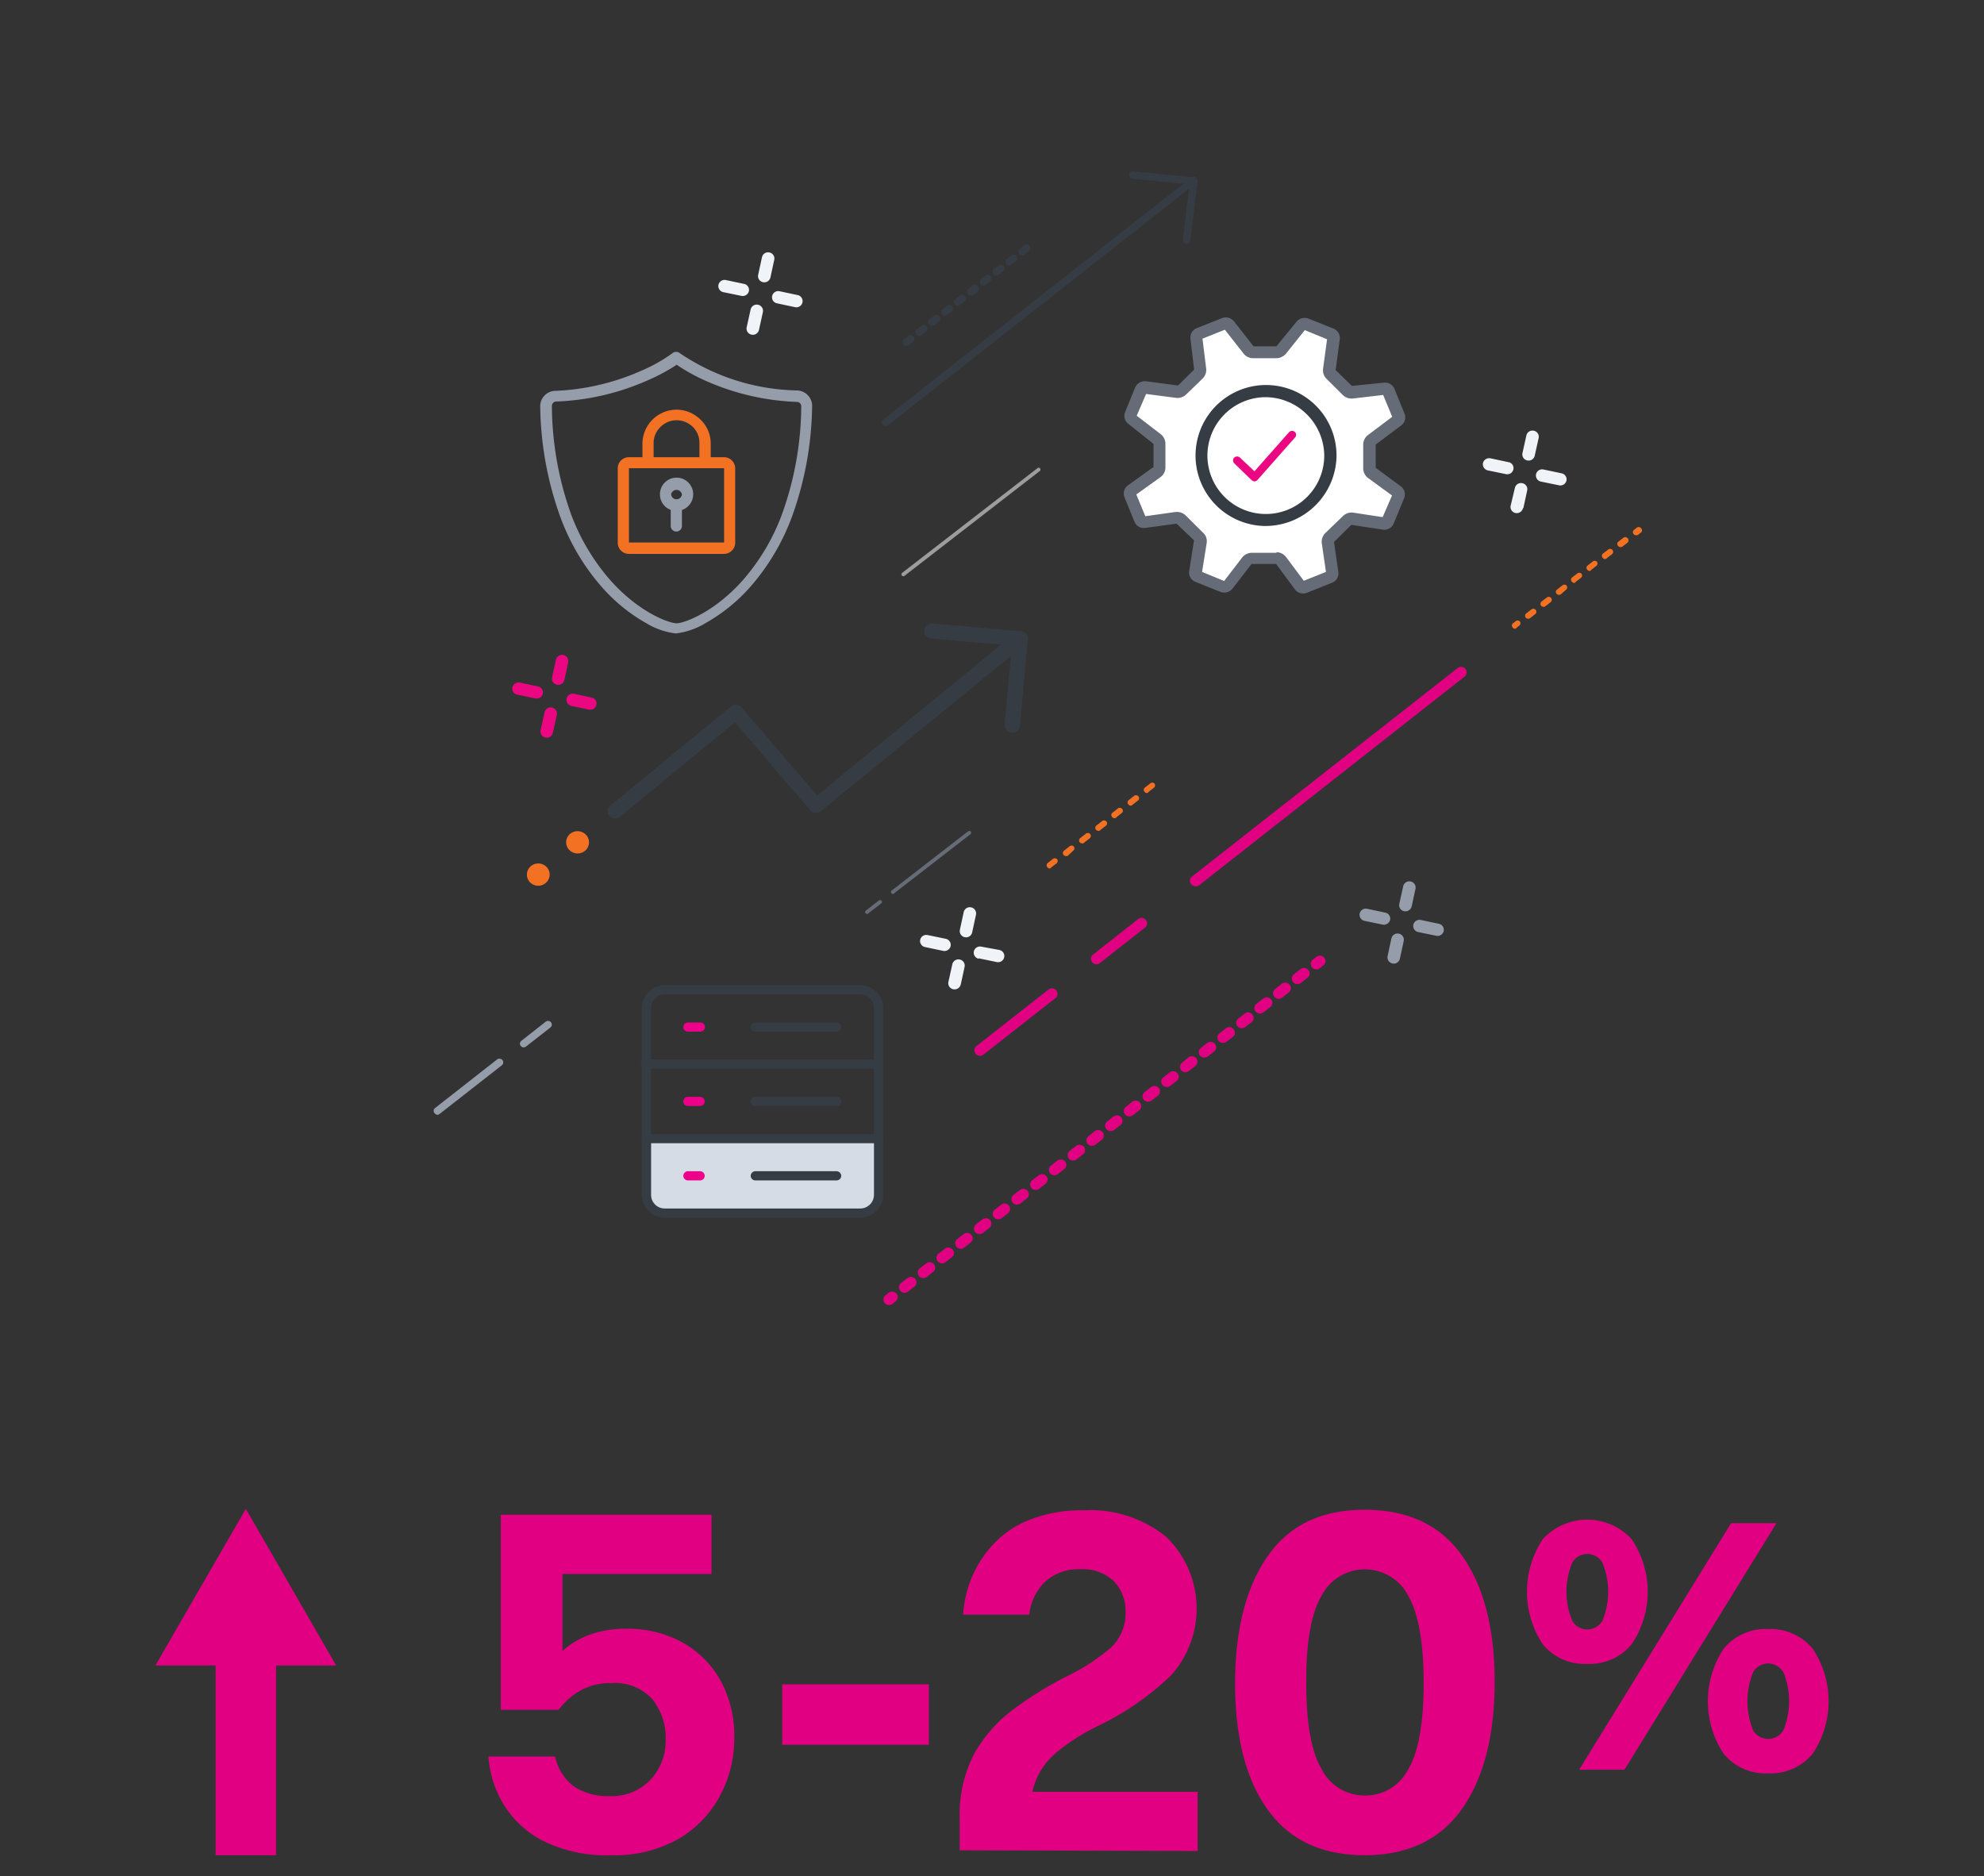 <svg id="Layer_1" data-name="Layer 1" xmlns="http://www.w3.org/2000/svg" viewBox="0 0 197 186.31"><rect x="0" y="0" width="197" height="186.31" fill="#333333" stroke="none"/><defs><style>.cls-1{fill:#e20082;}.cls-2{fill:#f0f3f7;}.cls-3{fill:#f37123;}.cls-4{fill:#363c44;}.cls-5{fill:#eb0682;}.cls-6{fill:#969daa;}.cls-7{fill:#656c77;}.cls-8{fill:#9d9d9d;}.cls-9{fill:#fff;}.cls-10{fill:#d5dce5;}.cls-11{fill:#ed008a;}</style></defs><rect class="cls-1" x="21.41" y="162.75" width="6" height="21.47"/><polygon class="cls-1" points="15.43 165.38 24.41 149.83 33.38 165.38 15.43 165.38"/><path class="cls-1" d="M48.5,174.42h6.62a5,5,0,0,0,1.91,3,6.05,6.05,0,0,0,3.48.93,5.27,5.27,0,0,0,4.09-1.64,5.63,5.63,0,0,0,1.5-3.94,6.13,6.13,0,0,0-1.33-4.05,5,5,0,0,0-4.06-1.59,6,6,0,0,0-3.24.83,6.92,6.92,0,0,0-2,1.82H49.73V150.41H70.65v5.88H55.85v7.65a8.08,8.08,0,0,1,2.8-1.65,10.58,10.58,0,0,1,3.48-.56,11.36,11.36,0,0,1,5.61,1.35,9.74,9.74,0,0,1,3.79,3.77,11.36,11.36,0,0,1,1.38,5.71,12,12,0,0,1-1.43,5.78,10.85,10.85,0,0,1-4.13,4.27,12.88,12.88,0,0,1-6.64,1.61,14.22,14.22,0,0,1-6.82-1.44,9.89,9.89,0,0,1-3.94-3.7A10.56,10.56,0,0,1,48.5,174.42Z"/><path class="cls-1" d="M77.67,173.25v-6H92.23v6Z"/><path class="cls-1" d="M95.29,183.73V180.6a13.14,13.14,0,0,1,1.4-6.37,14,14,0,0,1,3.8-4.39,35.81,35.81,0,0,1,5.39-3.36,20.64,20.64,0,0,0,4.41-2.86,4.65,4.65,0,0,0,1.47-3.6,4.22,4.22,0,0,0-1.15-3,4.45,4.45,0,0,0-3.36-1.2,4.91,4.91,0,0,0-3.43,1.2,5.33,5.33,0,0,0-1.62,3.31H95.64a11.17,11.17,0,0,1,3-7,9.82,9.82,0,0,1,3.67-2.45,14.14,14.14,0,0,1,5.34-.91,11.91,11.91,0,0,1,8.16,2.65,9.91,9.91,0,0,1,.42,13.79,27.94,27.94,0,0,1-7.26,5,20.21,20.21,0,0,0-4.23,2.74,7,7,0,0,0-2.23,3.77h16.41v5.88Z"/><path class="cls-1" d="M135.53,184.22q-6.42,0-9.66-4.53t-3.23-12.52q0-8,3.23-12.64t9.66-4.61q6.42,0,9.65,4.56T148.41,167q0,8-3.23,12.6T135.53,184.22Zm0-5.93a4.74,4.74,0,0,0,4.28-2.57q1.55-2.57,1.55-8.6t-1.55-8.7a4.84,4.84,0,0,0-8.57,0q-1.55,2.6-1.54,8.62c0,4.05.51,6.94,1.54,8.65A4.77,4.77,0,0,0,135.53,178.29Z"/><path class="cls-1" d="M157.59,165.22a5.36,5.36,0,0,1-4.39-1.93,9.46,9.46,0,0,1,0-10.47,6,6,0,0,1,8.8,0,9.32,9.32,0,0,1,0,10.47A5.4,5.4,0,0,1,157.59,165.22Zm0-3.42a1.76,1.76,0,0,0,1.52-.85,7.64,7.64,0,0,0,0-5.79,1.76,1.76,0,0,0-1.52-.85,1.7,1.7,0,0,0-1.47.85,7.52,7.52,0,0,0,0,5.79A1.7,1.7,0,0,0,157.59,161.8Zm-.79,13.93,15.09-24.48h4.5L161.3,175.73Zm18.76.36a5.37,5.37,0,0,1-4.39-1.92,9.43,9.43,0,0,1,0-10.48,5.38,5.38,0,0,1,4.39-1.93,5.45,5.45,0,0,1,4.41,1.93,9.38,9.38,0,0,1,0,10.48A5.44,5.44,0,0,1,175.56,176.09Zm0-3.42a1.77,1.77,0,0,0,1.51-.84,7.54,7.54,0,0,0,0-5.8,1.78,1.78,0,0,0-1.51-.85,1.75,1.75,0,0,0-1.48.85,7.66,7.66,0,0,0,0,5.8A1.74,1.74,0,0,0,175.56,172.67Z"/><path class="cls-2" d="M151.56,43.24,151.17,45h0a.61.61,0,0,0,.48.72.62.62,0,0,0,.74-.47h0l.39-1.76h0a.61.61,0,0,0-.48-.72.62.62,0,0,0-.74.47Z"/><path class="cls-2" d="M149.77,45.89,148,45.51h0a.64.64,0,0,0-.75.47.63.63,0,0,0,.48.73h0l1.8.37h0a.62.62,0,0,0,.74-.47.6.6,0,0,0-.48-.72Z"/><path class="cls-2" d="M151.26,50.46l.38-1.75h0a.61.61,0,0,0-.48-.73.62.62,0,0,0-.74.47h0L150,50.21h0a.61.61,0,0,0,.48.73.63.63,0,0,0,.74-.48Z"/><path class="cls-2" d="M153,47.82l1.8.37h0a.62.62,0,0,0,.74-.47.61.61,0,0,0-.48-.72h0l-1.8-.38h0a.62.62,0,0,0-.74.47.62.62,0,0,0,.48.73Z"/><path class="cls-3" d="M54.31,86.13a1.08,1.08,0,0,1-.14,1.56,1.14,1.14,0,0,1-1.59-.13A1.1,1.1,0,0,1,52.72,86,1.15,1.15,0,0,1,54.31,86.13Z"/><path class="cls-3" d="M58.22,82.93a1.09,1.09,0,0,1-.14,1.56,1.16,1.16,0,0,1-1.6-.14,1.09,1.09,0,0,1,.14-1.56A1.16,1.16,0,0,1,58.22,82.93Z"/><path class="cls-4" d="M100.81,62.85,80.56,79.46a.76.76,0,0,1,1.07.09l-8-9.3a.77.77,0,0,0-1.07-.09L60.59,80h0a.73.73,0,0,0-.1,1,.77.77,0,0,0,1.07.1h0l12-9.86a.78.78,0,0,1-1.07-.09l7.95,9.3a.78.78,0,0,0,1.07.09L101.78,64h0a.73.73,0,0,0,.1-1.05.77.77,0,0,0-1.07-.09Z"/><path class="cls-4" d="M92.47,63.4l8.76.76a.75.75,0,0,1-.69-.81l-.78,8.57h0a.76.76,0,0,0,1.52.14h0l.77-8.58a.74.74,0,0,0-.69-.8l-8.75-.76h0a.76.76,0,0,0-.83.68.74.74,0,0,0,.69.8Z"/><path class="cls-5" d="M55.2,65.51l-.38,1.76h0a.61.61,0,0,0,.48.72.62.62,0,0,0,.74-.47h0l.38-1.76h0a.61.61,0,0,0-.48-.72.62.62,0,0,0-.74.47Z"/><path class="cls-5" d="M53.42,68.16l-1.8-.38h0a.62.62,0,0,0-.74.47.62.62,0,0,0,.48.73h0l1.8.37h0a.63.63,0,0,0,.74-.47.61.61,0,0,0-.48-.72Z"/><path class="cls-5" d="M54.9,72.74,55.29,71h0a.62.62,0,0,0-1.22-.26h0l-.39,1.76h0a.62.62,0,0,0,1.22.26Z"/><path class="cls-5" d="M56.69,70.09l1.79.37h0a.62.62,0,0,0,.74-.47.6.6,0,0,0-.48-.72h0L57,68.89h0a.62.62,0,0,0-.74.47.61.61,0,0,0,.48.73Z"/><path class="cls-6" d="M139.33,88l-.39,1.76h0a.61.61,0,0,0,.48.72.64.64,0,0,0,.75-.47h0l.38-1.76h0a.61.61,0,0,0-.48-.72.62.62,0,0,0-.74.47Z"/><path class="cls-6" d="M137.54,90.62l-1.79-.38h0a.62.62,0,0,0-.74.47.61.61,0,0,0,.48.73h0l1.79.37h0a.64.64,0,0,0,.75-.47.61.61,0,0,0-.49-.72Z"/><path class="cls-6" d="M139,95.2l.38-1.76h0a.61.61,0,0,0-.48-.73.63.63,0,0,0-.74.47h0l-.38,1.76h0a.62.62,0,0,0,.48.73.62.62,0,0,0,.74-.47Z"/><path class="cls-6" d="M140.81,92.55l1.8.37h0a.62.62,0,0,0,.74-.47.61.61,0,0,0-.48-.72h0l-1.8-.38h0a.61.61,0,1,0-.26,1.2Z"/><path class="cls-2" d="M95.69,90.57l-.38,1.76h0a.62.62,0,0,0,.48.73.62.62,0,0,0,.74-.47h0l.38-1.76h0a.62.62,0,0,0-.48-.73.62.62,0,0,0-.74.47Z"/><path class="cls-2" d="M93.91,93.22l-1.8-.37h0a.62.62,0,0,0-.74.47.61.61,0,0,0,.48.72h0l1.8.38h0a.63.63,0,0,0,.74-.47.62.62,0,0,0-.48-.73Z"/><path class="cls-2" d="M95.39,97.8,95.78,96h0a.61.61,0,0,0-.48-.72.62.62,0,0,0-.74.47h0l-.39,1.76h0a.61.61,0,0,0,.48.72.62.62,0,0,0,.74-.47Z"/><path class="cls-2" d="M97.18,95.16l1.79.37h0a.62.62,0,0,0,.74-.47.61.61,0,0,0-.48-.73h0L97.44,94h0a.62.62,0,0,0-.74.47.61.61,0,0,0,.48.73Z"/><path class="cls-2" d="M75.66,25.54l-.38,1.76h0a.61.61,0,0,0,.48.72.62.62,0,0,0,.74-.47h0l.38-1.76h0a.61.61,0,0,0-.48-.72.62.62,0,0,0-.74.47Z"/><path class="cls-2" d="M73.88,28.19l-1.8-.38h0a.62.62,0,0,0-.74.47.62.62,0,0,0,.48.73h0l1.8.37h0a.63.63,0,0,0,.74-.47.61.61,0,0,0-.48-.72Z"/><path class="cls-2" d="M75.36,32.77,75.75,31h0a.62.62,0,0,0-1.22-.26h0l-.39,1.76h0a.62.62,0,0,0,.48.73.62.62,0,0,0,.74-.47Z"/><path class="cls-2" d="M77.15,30.12l1.79.38h0a.62.62,0,0,0,.74-.47.61.61,0,0,0-.48-.73h0l-1.79-.38h0a.62.62,0,0,0-.74.47.61.61,0,0,0,.48.73Z"/><path class="cls-3" d="M104.25,86.24a.32.32,0,0,1-.24-.11.3.3,0,0,1,0-.42l.51-.4a.33.33,0,0,1,.44,0,.3.3,0,0,1-.05.42l-.52.4A.31.31,0,0,1,104.25,86.24ZM105.84,85a.32.32,0,0,1-.24-.11.3.3,0,0,1,.05-.42l.54-.42a.31.31,0,0,1,.43,0,.3.3,0,0,1-.05.42L106,85A.33.33,0,0,1,105.84,85Zm1.61-1.25a.32.32,0,0,1-.24-.11.3.3,0,0,1,.05-.42l.54-.42a.31.31,0,0,1,.43,0,.3.3,0,0,1,0,.42l-.54.42A.31.31,0,0,1,107.45,83.76Zm1.61-1.25a.32.32,0,0,1-.24-.11.3.3,0,0,1,.05-.42l.54-.42a.31.31,0,0,1,.43,0,.29.29,0,0,1,0,.42l-.54.42A.31.31,0,0,1,109.06,82.51Zm1.62-1.25a.32.32,0,0,1-.24-.11.28.28,0,0,1,0-.42l.53-.42a.31.31,0,0,1,.43,0,.28.28,0,0,1,0,.42l-.53.42A.35.35,0,0,1,110.68,81.26ZM112.29,80a.29.29,0,0,1-.24-.11.29.29,0,0,1,0-.42l.53-.42a.33.33,0,0,1,.44,0,.3.3,0,0,1,0,.42l-.54.42A.33.33,0,0,1,112.29,80Zm1.61-1.25a.29.29,0,0,1-.24-.11.29.29,0,0,1,0-.42l.54-.42a.31.31,0,0,1,.43,0,.3.3,0,0,1-.05.42l-.54.42A.33.33,0,0,1,113.9,78.76Z"/><path class="cls-7" d="M88.67,88.77a.19.19,0,0,1-.15-.07.19.19,0,0,1,0-.26l7.59-5.88a.2.2,0,0,1,.27,0,.19.19,0,0,1,0,.26l-7.59,5.88A.19.19,0,0,1,88.67,88.77Z"/><path class="cls-7" d="M86.11,90.76a.17.17,0,0,1-.15-.07.17.17,0,0,1,0-.26l1.29-1a.2.2,0,0,1,.27,0,.18.18,0,0,1,0,.26l-1.29,1A.15.15,0,0,1,86.11,90.76Z"/><path class="cls-3" d="M150.45,62.44a.32.32,0,0,1-.24-.11.3.3,0,0,1,0-.42l.27-.21a.31.31,0,0,1,.43,0,.3.3,0,0,1-.05.42l-.27.21A.33.33,0,0,1,150.45,62.44Z"/><path class="cls-3" d="M151.74,61.44a.29.29,0,0,1-.24-.11.29.29,0,0,1,.05-.42l.51-.4a.31.31,0,0,1,.43.05.3.3,0,0,1-.05.42l-.51.4A.33.33,0,0,1,151.74,61.44Zm1.53-1.18a.32.32,0,0,1-.24-.11.3.3,0,0,1,.05-.43l.51-.39a.31.31,0,0,1,.43.05.3.3,0,0,1-.05.42l-.51.39A.28.28,0,0,1,153.27,60.26Zm1.53-1.19a.32.32,0,0,1-.24-.11.28.28,0,0,1,.05-.42l.51-.4a.31.31,0,0,1,.43,0,.3.3,0,0,1-.05.42L155,59A.35.35,0,0,1,154.8,59.07Zm1.53-1.18a.3.3,0,0,1-.24-.12.28.28,0,0,1,0-.42l.51-.39a.31.31,0,0,1,.43,0,.3.3,0,0,1-.05.42l-.51.39A.3.3,0,0,1,156.33,57.89Zm1.53-1.19a.32.32,0,0,1-.24-.11.28.28,0,0,1,0-.42l.51-.4a.31.31,0,0,1,.43,0,.3.3,0,0,1-.05.42l-.51.4A.35.35,0,0,1,157.86,56.7Zm1.53-1.18a.3.3,0,0,1-.24-.12.28.28,0,0,1,0-.42l.51-.39a.31.31,0,0,1,.43,0,.3.3,0,0,1,0,.42l-.51.39A.3.3,0,0,1,159.39,55.52Zm1.53-1.19a.32.32,0,0,1-.24-.11.28.28,0,0,1,0-.42l.51-.4a.31.31,0,0,1,.43.05.3.3,0,0,1,0,.42l-.51.4A.35.35,0,0,1,160.92,54.33Z"/><path class="cls-3" d="M162.45,53.15a.32.32,0,0,1-.25-.12.3.3,0,0,1,.05-.42l.27-.21a.31.31,0,0,1,.43.05.28.28,0,0,1,0,.42l-.26.21A.3.3,0,0,1,162.45,53.15Z"/><path class="cls-8" d="M89.69,57.22a.19.19,0,0,1-.12-.33L103,46.5a.17.17,0,0,1,.26,0,.18.18,0,0,1,0,.26L89.81,57.18A.19.19,0,0,1,89.69,57.22Z"/><path class="cls-4" d="M90,34.35a.37.37,0,0,1-.29-.14.36.36,0,0,1,.06-.52l.42-.33a.39.39,0,0,1,.53.06.36.36,0,0,1-.06.51l-.43.34A.4.4,0,0,1,90,34.35Zm1.28-1a.41.41,0,0,1-.3-.14.38.38,0,0,1,.06-.52l.43-.33a.39.39,0,0,1,.53.06.38.38,0,0,1-.06.52l-.43.33A.4.4,0,0,1,91.31,33.35Zm1.27-1a.38.38,0,0,1-.29-.14.36.36,0,0,1,.06-.51l.43-.34a.38.38,0,0,1,.52.06.36.36,0,0,1-.06.52l-.42.33A.41.41,0,0,1,92.58,32.35Zm1.28-1a.37.37,0,0,1-.29-.14.36.36,0,0,1,.06-.51l.42-.34a.39.39,0,0,1,.53.06.37.37,0,0,1-.06.52l-.43.33A.38.38,0,0,1,93.86,31.35Zm1.28-1a.37.37,0,0,1-.29-.14.35.35,0,0,1,.05-.51l.43-.34a.39.39,0,0,1,.53.06.37.37,0,0,1-.06.52l-.43.33A.4.4,0,0,1,95.14,30.35Zm1.28-1a.41.41,0,0,1-.3-.14.36.36,0,0,1,.06-.51l.43-.34a.38.38,0,0,1,.52.06.37.37,0,0,1,0,.52l-.43.33A.34.34,0,0,1,96.42,29.35Zm1.27-1a.34.34,0,0,1-.29-.14.36.36,0,0,1,.06-.51l.42-.33a.38.38,0,0,1,.53.05.37.37,0,0,1-.06.52l-.42.33A.35.35,0,0,1,97.69,28.35Zm1.28-1a.36.36,0,0,1-.23-.65l.42-.33a.39.39,0,0,1,.53.05.37.37,0,0,1-.06.52l-.43.33A.32.32,0,0,1,99,27.35Zm1.28-1a.39.39,0,0,1-.3-.13.38.38,0,0,1,.06-.52l.43-.33a.38.38,0,0,1,.53.06.36.36,0,0,1-.06.51l-.43.33A.34.34,0,0,1,100.25,26.35Zm1.27-1a.37.37,0,0,1-.29-.13.37.37,0,0,1,.06-.52l.43-.33a.37.37,0,0,1,.52.06.35.35,0,0,1-.06.51l-.42.33A.35.35,0,0,1,101.52,25.35Z"/><path class="cls-4" d="M117.78,24.19h0a.37.37,0,0,1-.33-.41l.67-5.47-5.63-.56a.37.37,0,1,1,.08-.73l6,.59a.4.4,0,0,1,.26.14.38.38,0,0,1,.08.27l-.71,5.85A.37.37,0,0,1,117.78,24.19Z"/><path class="cls-4" d="M87.94,42.31a.38.38,0,0,1-.29-.14.37.37,0,0,1,.06-.52l30.54-24a.39.39,0,0,1,.53.06.36.36,0,0,1-.06.51l-30.54,24A.41.41,0,0,1,87.94,42.31Z"/><path class="cls-6" d="M52,104a.37.37,0,0,1-.29-.14.35.35,0,0,1,.06-.51l2.42-1.9a.38.38,0,0,1,.52.06.37.37,0,0,1-.06.52l-2.42,1.89A.38.38,0,0,1,52,104Z"/><path class="cls-6" d="M43.46,110.7a.37.37,0,0,1-.29-.14.35.35,0,0,1,0-.51l6.19-4.85a.39.39,0,0,1,.53.06.37.37,0,0,1-.06.52l-6.19,4.84A.4.4,0,0,1,43.46,110.7Z"/><path class="cls-1" d="M118.7,88a.57.57,0,0,1-.43-.2.53.53,0,0,1,.09-.76l26.37-20.7a.56.56,0,0,1,.78.08.54.54,0,0,1-.09.77L119.05,87.92A.55.55,0,0,1,118.7,88Z"/><path class="cls-1" d="M108.88,95.75a.57.57,0,0,1-.43-.2.54.54,0,0,1,.08-.76L113,91.27a.56.56,0,0,1,.78.08.53.53,0,0,1-.09.76l-4.48,3.52A.59.59,0,0,1,108.88,95.75Z"/><path class="cls-1" d="M97.31,104.84a.55.55,0,0,1-.44-.21.53.53,0,0,1,.09-.76l7.15-5.61a.55.55,0,0,1,.77.09.52.52,0,0,1-.08.76l-7.15,5.61A.54.54,0,0,1,97.31,104.84Z"/><path class="cls-1" d="M88.27,129.59a.54.54,0,0,1-.43-.21.53.53,0,0,1,.09-.76l.31-.25a.57.57,0,0,1,.78.09.53.53,0,0,1-.09.76l-.31.25A.57.57,0,0,1,88.27,129.59Z"/><path class="cls-1" d="M89.83,128.37a.55.55,0,0,1-.44-.21.53.53,0,0,1,.09-.76l.62-.48a.55.55,0,0,1,.78.08.53.53,0,0,1-.09.76l-.62.49A.54.54,0,0,1,89.83,128.37Zm1.86-1.46a.57.57,0,0,1-.44-.2.54.54,0,0,1,.09-.77l.62-.48a.55.55,0,0,1,.78.08.53.53,0,0,1-.09.76l-.62.49A.54.54,0,0,1,91.69,126.91Zm1.86-1.46a.55.55,0,0,1-.44-.21.53.53,0,0,1,.09-.76l.62-.48a.56.56,0,0,1,.78.08.53.53,0,0,1-.09.76l-.62.49A.54.54,0,0,1,93.55,125.45ZM95.41,124a.57.57,0,0,1-.44-.2.54.54,0,0,1,.09-.77l.62-.48a.56.56,0,0,1,.78.08.53.53,0,0,1-.09.76l-.62.49A.54.54,0,0,1,95.41,124Zm1.86-1.46a.57.57,0,0,1-.44-.2.54.54,0,0,1,.09-.77l.62-.48a.56.56,0,0,1,.78.08.53.53,0,0,1-.09.76l-.62.49A.54.54,0,0,1,97.27,122.53Zm1.85-1.46a.57.57,0,0,1-.43-.2.54.54,0,0,1,.09-.77l.62-.48a.56.56,0,0,1,.78.08.53.53,0,0,1-.09.76l-.62.49A.55.55,0,0,1,99.12,121.07Zm1.86-1.46a.57.57,0,0,1-.43-.2.54.54,0,0,1,.09-.77l.62-.48a.57.57,0,0,1,.78.08.53.53,0,0,1-.09.76l-.62.49A.55.55,0,0,1,101,119.61Zm1.86-1.46a.57.57,0,0,1-.43-.2.53.53,0,0,1,.09-.76l.62-.49a.57.57,0,0,1,.78.08.53.53,0,0,1-.09.76l-.62.49A.55.55,0,0,1,102.84,118.15Zm1.86-1.46a.57.57,0,0,1-.43-.2.53.53,0,0,1,.09-.76l.62-.49a.57.57,0,0,1,.78.08.53.53,0,0,1-.09.76l-.62.49A.55.55,0,0,1,104.7,116.69Zm1.86-1.46a.57.57,0,0,1-.43-.2.53.53,0,0,1,.09-.76l.62-.49a.57.57,0,0,1,.78.08.53.53,0,0,1-.09.76l-.62.49A.55.55,0,0,1,106.56,115.23Zm1.86-1.46a.57.57,0,0,1-.43-.2.53.53,0,0,1,.09-.76l.62-.49a.57.57,0,0,1,.78.08.54.54,0,0,1-.09.77l-.62.48A.55.55,0,0,1,108.42,113.77Zm1.86-1.46a.57.57,0,0,1-.43-.2.53.53,0,0,1,.09-.76l.62-.49a.57.57,0,0,1,.78.08.54.54,0,0,1-.09.77l-.62.48A.55.55,0,0,1,110.28,112.31Zm1.86-1.46a.57.57,0,0,1-.43-.2.53.53,0,0,1,.09-.76l.62-.49a.55.55,0,0,1,.77.08.53.53,0,0,1-.08.77l-.62.48A.55.55,0,0,1,112.14,110.85Zm1.86-1.46a.57.57,0,0,1-.43-.2.53.53,0,0,1,.09-.76l.62-.49a.57.57,0,0,1,.78.08.54.54,0,0,1-.09.77l-.62.48A.57.57,0,0,1,114,109.39Zm1.86-1.46a.57.57,0,0,1-.43-.2.53.53,0,0,1,.09-.76l.62-.49a.56.56,0,0,1,.78.09.53.53,0,0,1-.09.76l-.62.48A.57.57,0,0,1,115.86,107.93Zm1.86-1.46a.57.57,0,0,1-.43-.2.53.53,0,0,1,.09-.76L118,105a.56.56,0,0,1,.78.09.53.53,0,0,1-.09.76l-.62.48A.57.57,0,0,1,117.72,106.47Zm1.86-1.46a.57.57,0,0,1-.43-.2.53.53,0,0,1,.09-.76l.62-.49a.56.56,0,0,1,.78.09.53.53,0,0,1-.09.76l-.62.48A.57.57,0,0,1,119.58,105Zm1.86-1.46a.57.57,0,0,1-.43-.2.53.53,0,0,1,.09-.76l.62-.49a.54.54,0,0,1,.77.09.52.52,0,0,1-.08.76l-.62.48A.52.52,0,0,1,121.44,103.55Zm1.86-1.46a.57.57,0,0,1-.43-.2.53.53,0,0,1,.09-.76l.62-.49a.54.54,0,0,1,.77.09.52.52,0,0,1-.08.76l-.62.49A.56.56,0,0,1,123.3,102.09Zm1.86-1.46a.54.54,0,0,1-.34-1l.62-.49a.55.55,0,0,1,.77.09.52.52,0,0,1-.08.76l-.62.49A.56.56,0,0,1,125.16,100.63ZM127,99.18a.55.55,0,0,1-.35-1l.62-.49a.57.57,0,0,1,.78.09.53.53,0,0,1-.08.76l-.62.49A.57.57,0,0,1,127,99.18Zm1.86-1.46a.55.55,0,0,1-.35-1l.62-.49a.57.57,0,0,1,.78.09.52.52,0,0,1-.08.76l-.62.49A.57.57,0,0,1,128.88,97.72Z"/><path class="cls-1" d="M130.74,96.26a.55.55,0,0,1-.35-1l.32-.25a.57.57,0,0,1,.78.09.53.53,0,0,1-.09.76l-.31.25A.57.57,0,0,1,130.74,96.26Z"/><path class="cls-9" d="M129.21,32.31l-2,2.47a.67.67,0,0,1-.5.21h-2.26a.66.66,0,0,1-.49-.22L122,32.27a.44.44,0,0,0-.47-.13l-2.51,1a.41.41,0,0,0-.25.41l.38,3.11a.62.62,0,0,1-.19.5l-1.6,1.55a.69.69,0,0,1-.51.19l-3.18-.42a.42.42,0,0,0-.42.24l-1.06,2.45a.43.43,0,0,0,.13.47l2.52,1.93a.64.64,0,0,1,.22.49v2.29a.6.6,0,0,1-.23.48l-2.55,1.83a.39.39,0,0,0-.13.46l1,2.46a.42.42,0,0,0,.42.23l3.13-.43a.63.63,0,0,1,.51.18l1.71,1.7a.58.58,0,0,1,.18.5l-.48,3a.42.42,0,0,0,.24.42l2.5,1a.44.44,0,0,0,.47-.13l1.89-2.47a.68.68,0,0,1,.5-.22h2.43a.62.62,0,0,1,.49.23l1.87,2.49a.44.44,0,0,0,.47.13l2.51-1a.4.4,0,0,0,.24-.42l-.45-3.06a.62.62,0,0,1,.2-.49l1.73-1.68a.66.66,0,0,1,.5-.18l3.13.47a.42.42,0,0,0,.42-.23l1.05-2.45a.4.4,0,0,0-.12-.46L136.22,47a.58.58,0,0,1-.22-.48l0-2.3a.62.62,0,0,1,.23-.48l2.54-1.91a.41.41,0,0,0,.13-.46l-1-2.46a.42.42,0,0,0-.42-.25l-3.18.38a.65.65,0,0,1-.51-.19l-1.58-1.57a.62.62,0,0,1-.19-.5l.42-3.11a.42.42,0,0,0-.24-.41l-2.5-1A.43.43,0,0,0,129.21,32.31Z"/><path class="cls-7" d="M129.4,58.93a1,1,0,0,1-.82-.4L126.71,56h-2.44l-1.89,2.45a1.05,1.05,0,0,1-1.2.32l-2.5-1a1,1,0,0,1-.6-1.06l.48-3.06L116.83,52l-3.11.42a1,1,0,0,1-1.07-.6l-1-2.46a1,1,0,0,1,.34-1.16l2.55-1.83,0-2.29-2.51-2a1,1,0,0,1-.31-1.17l1-2.45a1.06,1.06,0,0,1,1.07-.6l3.18.42,1.6-1.58-.37-3.11a1,1,0,0,1,.62-1l2.52-1a1.06,1.06,0,0,1,1.19.32l1.94,2.48h2.27l2-2.45h0a1.06,1.06,0,0,1,1.19-.3l2.5,1a1,1,0,0,1,.61,1l-.42,3.11,1.61,1.57L137.4,38a1,1,0,0,1,1.06.61l1,2.46a1,1,0,0,1-.32,1.17l-2.54,1.9v2.31l2.5,1.85a1,1,0,0,1,.32,1.17L138.38,52a1,1,0,0,1-1.08.59l-3.12-.47-1.72,1.69.44,3.05a1,1,0,0,1-.62,1l-2.51,1A.94.94,0,0,1,129.4,58.93Zm.16-1.1Zm-2.79-3a1.24,1.24,0,0,1,.92.47l1.77,2.37,2.2-.88-.42-2.9a1.22,1.22,0,0,1,.4-1l1.7-1.64a1.25,1.25,0,0,1,1-.35l2.95.45.93-2.15-2.4-1.75a1.21,1.21,0,0,1-.46-1l0-2.25a1.2,1.2,0,0,1,.47-1l2.41-1.81-.9-2.17-3,.35a1.25,1.25,0,0,1-1.05-.39l-1.55-1.54a1.19,1.19,0,0,1-.37-1l.4-2.95-2.21-.91-1.87,2.34a1.29,1.29,0,0,1-1,.45h-2.21a1.22,1.22,0,0,1-1-.46l-1.86-2.37-2.22.89.37,3a1.21,1.21,0,0,1-.4,1l-1.57,1.52a1.23,1.23,0,0,1-1,.36l-3-.39-.93,2.16,2.39,1.84a1.21,1.21,0,0,1,.46,1v2.25a1.18,1.18,0,0,1-.48,1l-2.41,1.73.89,2.16,3-.42a1.27,1.27,0,0,1,1.06.39l1.68,1.67a1.14,1.14,0,0,1,.36,1l-.46,2.89,2.19.9,1.8-2.34a1.23,1.23,0,0,1,1-.46l2.39,0ZM138.31,49ZM112.8,41.41Zm-.07-.24h0ZM113.85,39ZM132,33.77Zm-2.5-1Zm-7.65,0Zm-.24-.07Z"/><ellipse class="cls-9" cx="125.57" cy="45.24" rx="6.53" ry="6.4"/><path class="cls-4" d="M125.57,52.23a7,7,0,1,1,7.14-7A7.07,7.07,0,0,1,125.57,52.23Zm0-12.79a5.8,5.8,0,1,0,5.92,5.8A5.86,5.86,0,0,0,125.57,39.44Z"/><path class="cls-5" d="M124.57,47.8a.43.43,0,0,1-.28-.11L122.55,46a.4.4,0,0,1,0-.56.42.42,0,0,1,.57,0l1.44,1.36,3.45-3.9a.41.41,0,0,1,.57,0,.38.38,0,0,1,0,.55l-3.73,4.22a.47.47,0,0,1-.29.14Z"/><path class="cls-6" d="M64.17,61.88a16.79,16.79,0,0,1-4.42-3.6,22,22,0,0,1-4.11-6.94,33.51,33.51,0,0,1-2-11,1.53,1.53,0,0,1,1.5-1.53h0a23.35,23.35,0,0,0,8.55-2,16,16,0,0,0,3.1-1.75.57.57,0,0,1,.7,0,21.44,21.44,0,0,0,11.65,3.71,1.54,1.54,0,0,1,1.5,1.53,33.51,33.51,0,0,1-2,11,22.23,22.23,0,0,1-4.11,6.94,17,17,0,0,1-4.42,3.6,7.38,7.38,0,0,1-3,1.06A7.33,7.33,0,0,1,64.17,61.88Zm.06-24.08a24.48,24.48,0,0,1-9,2.07h0a.44.44,0,0,0-.43.42A32.42,32.42,0,0,0,56.68,51a21.07,21.07,0,0,0,3.91,6.6c2.87,3.24,5.87,4.29,6.59,4.29s3.72-1.05,6.59-4.29a21,21,0,0,0,3.9-6.6,32.16,32.16,0,0,0,1.89-10.67.43.43,0,0,0-.43-.42,24.53,24.53,0,0,1-9-2.07,18.66,18.66,0,0,1-2.94-1.62A18.42,18.42,0,0,1,64.23,37.8Z"/><path class="cls-3" d="M61.34,53.87V46.49a1.1,1.1,0,0,1,1.11-1.09H71.9A1.11,1.11,0,0,1,73,46.49v7.38A1.11,1.11,0,0,1,71.9,55H62.45A1.1,1.1,0,0,1,61.34,53.87Zm1.11-7.38v7.38H71.9V46.49Z"/><path class="cls-3" d="M63.79,46H64.9V44a2.21,2.21,0,0,1,.71-1.63,2.25,2.25,0,0,1,1.61-.64,2.32,2.32,0,0,1,1.58.67A2.19,2.19,0,0,1,69.45,44v2h1.12V44a3.26,3.26,0,0,0-1-2.32,3.4,3.4,0,0,0-2.35-1A3.4,3.4,0,0,0,63.79,44Z"/><path class="cls-6" d="M65.53,49.11a1.65,1.65,0,1,1,1.65,1.62A1.63,1.63,0,0,1,65.53,49.11Zm1.11,0a.54.54,0,0,0,1.07,0,.54.54,0,0,0-1.07,0Z"/><path class="cls-6" d="M67.16,52.78a.55.55,0,0,0,.55-.55v-2a.56.56,0,0,0-1.11,0v2A.55.55,0,0,0,67.16,52.78Z"/><path class="cls-10" d="M85.38,120.45H65.92a1.77,1.77,0,0,1-1.77-1.77v-5.62h23v5.62A1.77,1.77,0,0,1,85.38,120.45Z"/><path class="cls-4" d="M85.43,120.91H66a2.27,2.27,0,0,1-2.27-2.27V100.1A2.27,2.27,0,0,1,66,97.83H85.43a2.27,2.27,0,0,1,2.26,2.27v18.54A2.27,2.27,0,0,1,85.43,120.91ZM66,98.74a1.35,1.35,0,0,0-1.35,1.36v18.54A1.35,1.35,0,0,0,66,120H85.43a1.36,1.36,0,0,0,1.35-1.36V100.1a1.36,1.36,0,0,0-1.35-1.36Z"/><path class="cls-4" d="M83.08,102.44H75a.47.47,0,0,1-.46-.46.46.46,0,0,1,.46-.45h8.07a.46.46,0,0,1,.46.45A.47.47,0,0,1,83.08,102.44Z"/><path class="cls-11" d="M69.52,102.44H68.31a.46.46,0,0,1-.46-.46.45.45,0,0,1,.46-.45h1.21A.45.45,0,0,1,70,102,.46.46,0,0,1,69.52,102.44Z"/><path class="cls-4" d="M87.24,106.13H64.15a.46.46,0,1,1,0-.91H87.24a.46.46,0,0,1,0,.91Z"/><path class="cls-4" d="M87.24,113.52H64.15a.47.47,0,0,1-.46-.46.46.46,0,0,1,.46-.45H87.24a.45.45,0,0,1,.45.45A.46.46,0,0,1,87.24,113.52Z"/><path class="cls-4" d="M83.08,109.82H75a.46.46,0,0,1-.46-.45.47.47,0,0,1,.46-.46h8.07a.47.47,0,0,1,.46.46A.46.46,0,0,1,83.08,109.82Z"/><path class="cls-11" d="M69.52,109.82H68.31a.45.45,0,0,1-.46-.45.46.46,0,0,1,.46-.46h1.21a.46.46,0,0,1,.45.46A.45.45,0,0,1,69.52,109.82Z"/><path class="cls-4" d="M83.08,117.21H75a.46.46,0,0,1-.46-.45.47.47,0,0,1,.46-.46h8.07a.47.47,0,0,1,.46.46A.46.46,0,0,1,83.08,117.21Z"/><path class="cls-11" d="M69.52,117.21H68.31a.45.45,0,0,1-.46-.45.46.46,0,0,1,.46-.46h1.21a.46.46,0,0,1,.45.46A.45.45,0,0,1,69.52,117.21Z"/></svg>